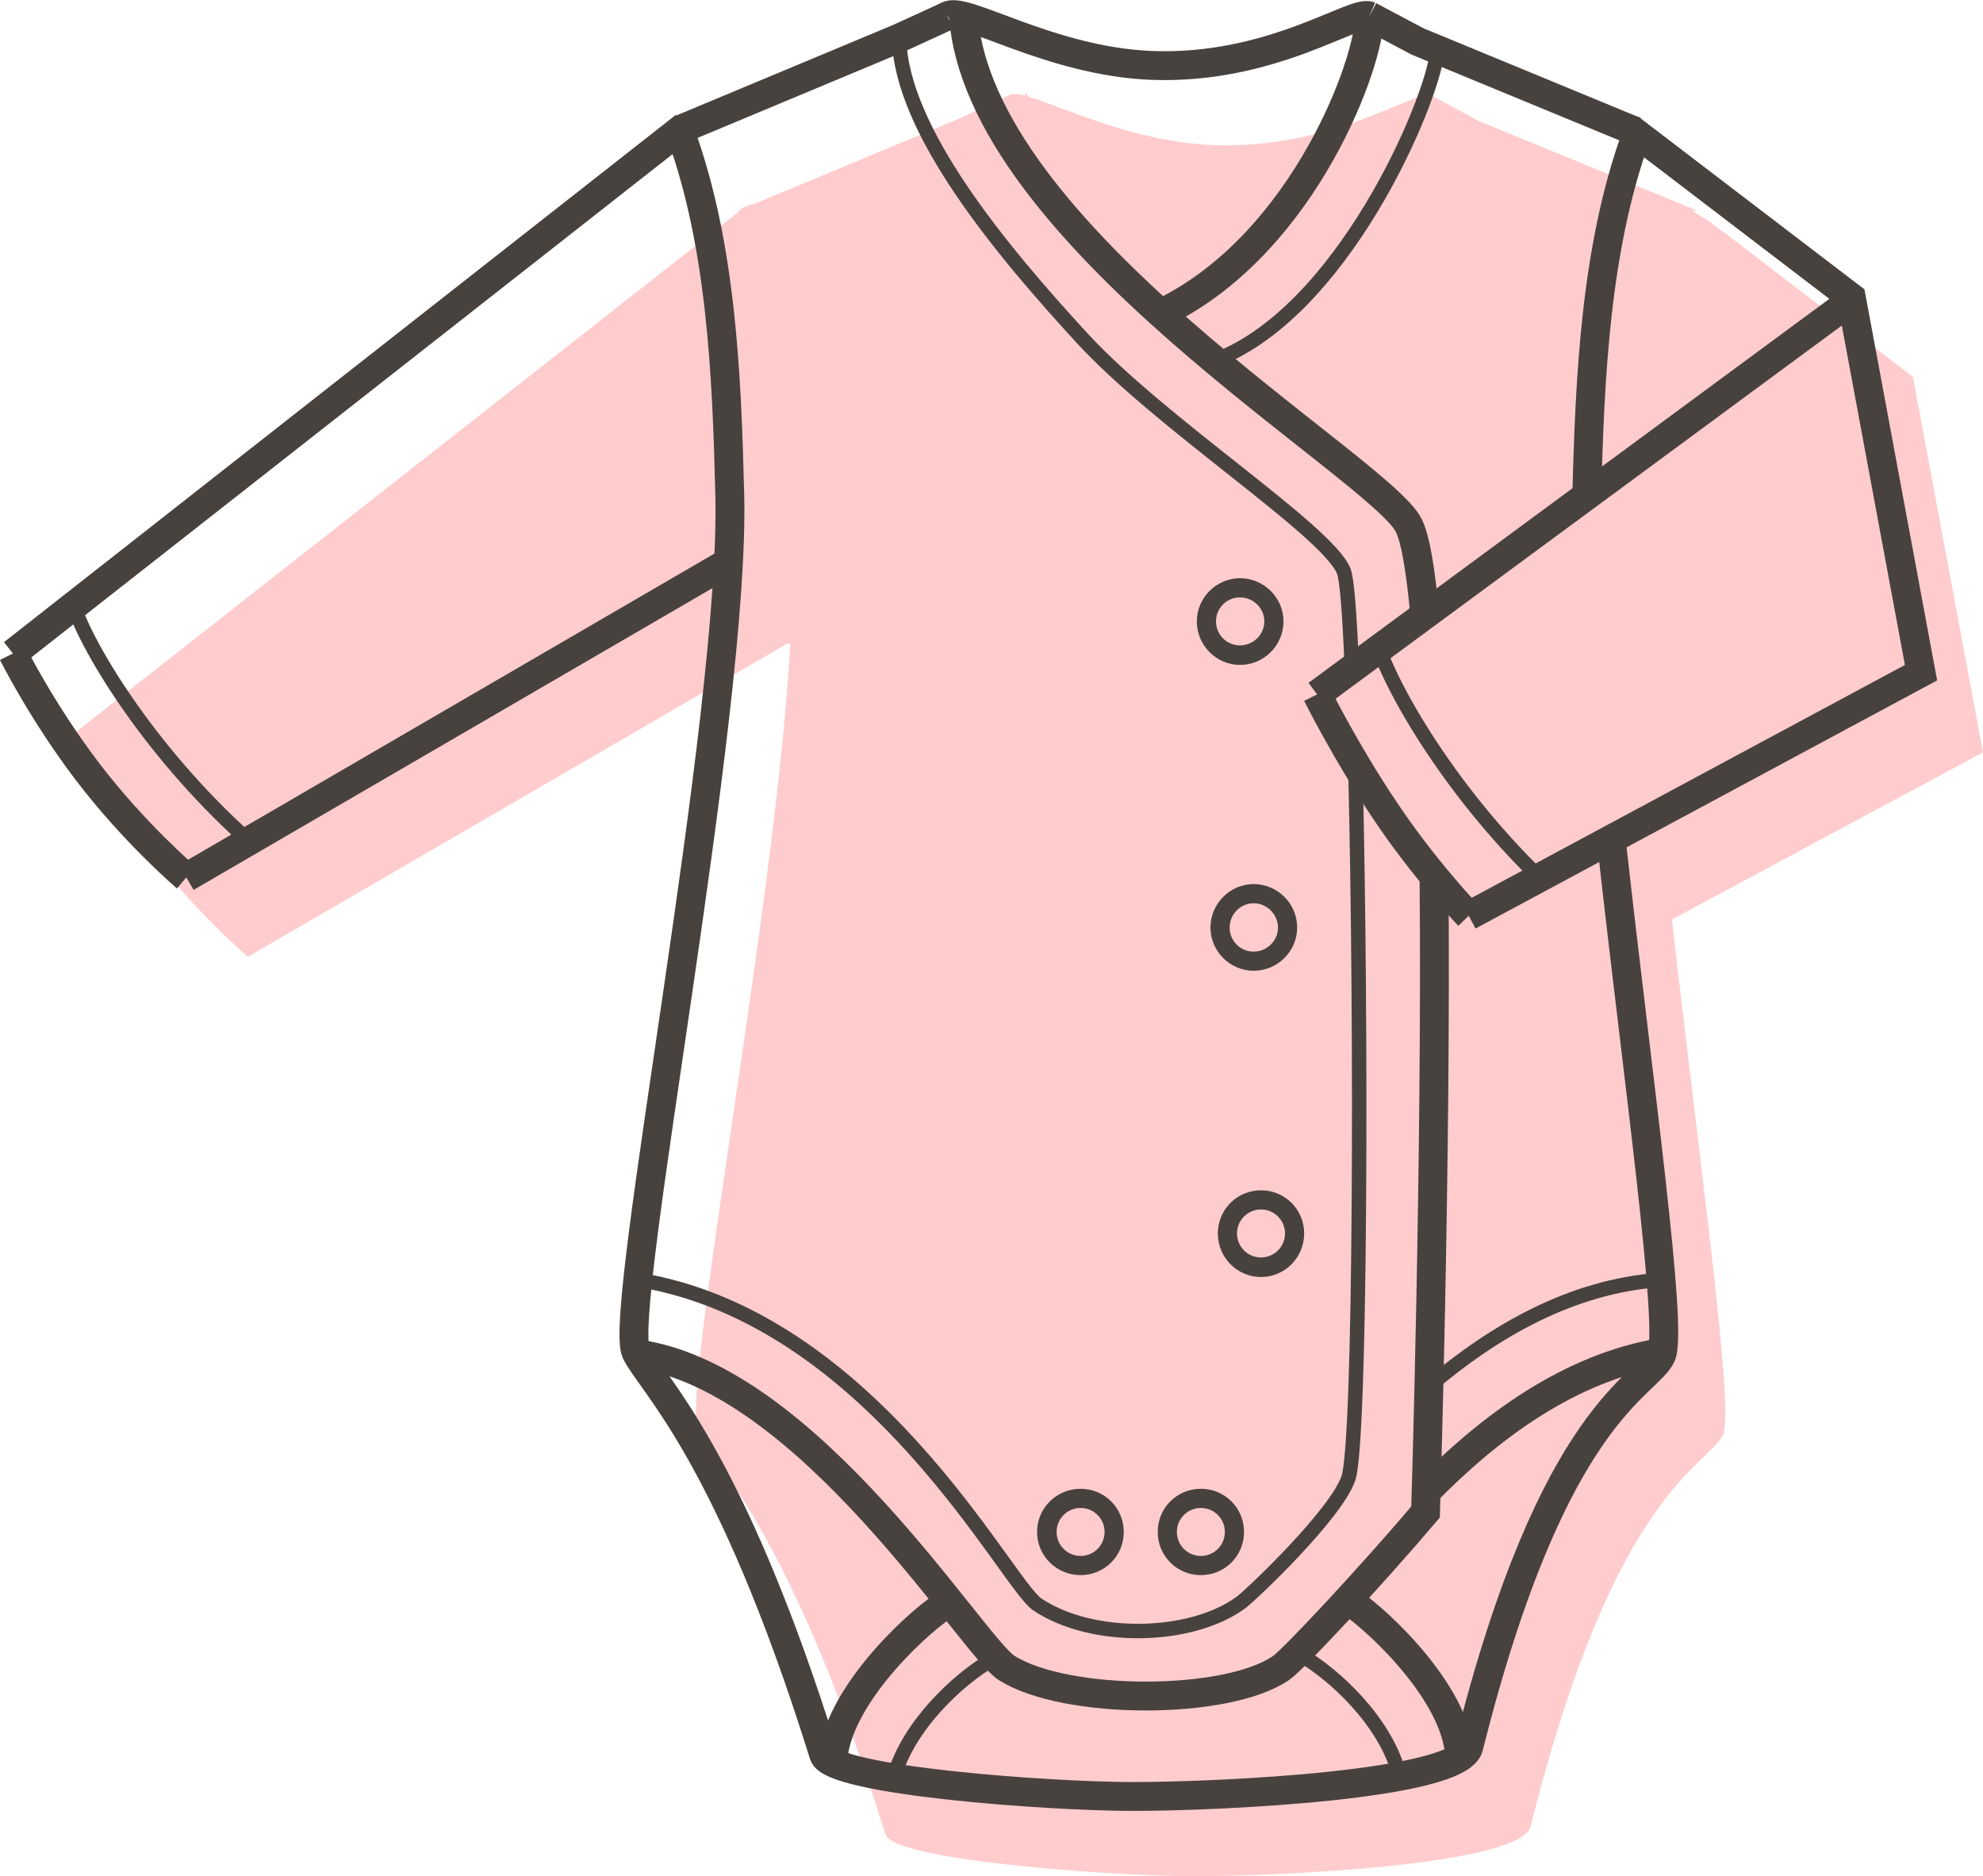 <?xml version="1.0" encoding="UTF-8"?>
<!DOCTYPE svg PUBLIC "-//W3C//DTD SVG 1.1//EN" "http://www.w3.org/Graphics/SVG/1.1/DTD/svg11.dtd">
<!-- Creator: CorelDRAW X8 -->
<svg xmlns="http://www.w3.org/2000/svg" xml:space="preserve" width="241.893mm" height="228.862mm" version="1.1" style="shape-rendering:geometricPrecision; text-rendering:geometricPrecision; image-rendering:optimizeQuality; fill-rule:evenodd; clip-rule:evenodd"
viewBox="0 0 5375 5085"
 xmlns:xlink="http://www.w3.org/1999/xlink">
 <defs>
  <style type="text/css">
   <![CDATA[
    .str1 {stroke:#48423F;stroke-width:78.269}
    .str0 {stroke:#48423F;stroke-width:39.134}
    .fil1 {fill:none;fill-rule:nonzero}
    .fil2 {fill:#48423F;fill-rule:nonzero}
    .fil0 {fill:#FFCCCD;fill-rule:nonzero}
   ]]>
  </style>
 </defs>
 <g id="Capa_x0020_1">
  <path class="fil0" d="M4532 2492l843 -453 -190 -1018 -368 -281c-51,-40 -103,-80 -156,-119l-66 -50 6 0 -12 -5 -5 -3 5 3 -580 -238 -130 -70c-41,-17 -265,148 -592,135 -215,-9 -406,-104 -499,-131l-9 -13c0,4 0,7 0,10 -20,-5 -36,-6 -44,-1l-130 61 -562 234c-7,1 -13,3 -19,5l0 0 -2 1c-7,3 -13,6 -18,11 -3,3 -5,6 -8,9l-1627 1277 -4 -6c1,2 2,5 2,7l-165 130c0,0 79,156 202,319 128,169 268,287 268,287l1459 -847 0 -1c3,0 7,0 11,0 -37,696 -298,2037 -250,2136 0,1 1,2 1,3l-1 1c0,0 1,0 2,0 46,88 255,281 506,1087 22,70 609,113 840,113 230,0 882,-30 909,-135 228,-914 480,-975 521,-1061 1,-2 2,-4 3,-7l2 -1c-1,0 -1,0 -2,0 23,-104 -73,-784 -141,-1389zm643 -1455l0 0c0,-2 0,-4 0,-6l4 3 -4 3zm-540 -434l0 0c-10,-7 -20,-14 -31,-21 -5,-4 -11,-7 -16,-11l7 0 40 32z"/>
  <g id="_2285678261072">
   <g>
    <path class="fil1 str0" d="M198 1634c28,102 196,392 470,639"/>
    <line class="fil1 str1" x1="5012" y1="819" x2="3570" y2= "1882" />
    <path class="fil1 str1" d="M3570 1882c0,0 78,157 183,313 107,161 228,287 228,287"/>
    <polyline class="fil1 str1" points="3981,2482 5207,1823 5018,806 4417,347 "/>
    <line class="fil1 str1" x1="1963" y1="1530" x2="505" y2= "2378" />
    <path class="fil1 str1" d="M505 2378c0,0 -140,-119 -268,-287 -124,-163 -202,-320 -202,-320"/>
    <line class="fil1 str1" x1="35" y1="1771" x2="1856" y2= "342" />
    <path class="fil1 str0" d="M3730 1731c25,103 184,398 450,654"/>
   </g>
   <g>
    <path class="fil1 str0" d="M3520 4482c100,57 231,183 270,318"/>
    <path class="fil1 str0" d="M2694 4495c-100,57 -231,183 -270,318"/>
    <path class="fil1 str0" d="M3664 1805c-6,-142 -13,-237 -22,-258 -46,-111 -496,-398 -711,-633 -215,-234 -489,-561 -494,-811"/>
    <path class="fil1 str0" d="M1733 3469c631,105 994,821 1078,879 148,100 417,95 553,-5 27,-20 258,-239 291,-337 33,-98 36,-1218 19,-1914"/>
    <path class="fil1 str0" d="M4499 3469c-239,17 -450,139 -624,287"/>
    <path class="fil2" d="M2929 4087c36,0 65,29 65,65 0,36 -29,65 -65,65 -36,0 -65,-29 -65,-65 0,-36 29,-65 65,-65zm0 -52l0 0c-65,0 -118,52 -118,117 0,65 53,117 118,117 65,0 117,-52 117,-117 0,-65 -52,-117 -117,-117z"/>
    <path class="fil2" d="M3255 4087c36,0 65,29 65,65 0,36 -29,65 -65,65 -36,0 -65,-29 -65,-65 0,-36 29,-65 65,-65zm0 -52l0 0c-65,0 -117,52 -117,117 0,65 52,117 117,117 65,0 117,-52 117,-117 0,-65 -52,-117 -117,-117z"/>
    <path class="fil1 str1" d="M3862 1668c-11,-121 -25,-208 -44,-245 -81,-158 -1174,-789 -1207,-1389"/>
    <path class="fil1 str1" d="M1724 3669c466,61 913,795 1005,852 161,101 596,101 743,0 32,-21 248,-253 392,-423 0,0 30,-948 23,-1719"/>
    <path class="fil1 str1" d="M4507 3665c-254,41 -473,206 -644,381"/>
    <g>
     <polyline class="fil1 str1" points="4433,356 3842,112 3712,43 "/>
     <path class="fil1 str1" d="M3712 43c-42,-18 -266,147 -592,134 -274,-11 -509,-163 -552,-134"/>
     <polyline class="fil1 str1" points="2568,43 2437,103 1848,349 "/>
    </g>
    <path class="fil1 str1" d="M4301 1347c8,-324 24,-673 132,-974"/>
    <path class="fil1 str1" d="M1846 364c109,301 124,651 132,974 16,601 -306,2218 -254,2327 42,86 253,270 509,1091 22,70 609,113 839,113 231,0 883,-30 909,-134 229,-914 481,-975 522,-1061 33,-69 -62,-738 -133,-1374"/>
    <path class="fil1 str1" d="M3642 4330c70,39 291,239 313,413"/>
    <path class="fil1 str1" d="M2572 4343c-69,39 -291,239 -313,413"/>
    <path class="fil1 str1" d="M3712 43c2,121 -174,610 -553,800"/>
    <path class="fil1 str0" d="M3896 138c-13,137 -260,718 -613,842"/>
    <path class="fil2" d="M3361 1619c36,0 66,29 66,65 0,36 -30,65 -66,65 -36,0 -65,-29 -65,-65 0,-36 29,-65 65,-65zm0 -52l0 0c-64,0 -117,53 -117,117 0,65 53,118 117,118 65,0 118,-53 118,-118 0,-64 -53,-117 -118,-117z"/>
    <path class="fil2" d="M3398 2448c36,0 66,30 66,66 0,36 -30,65 -66,65 -36,0 -65,-29 -65,-65 0,-36 29,-66 65,-66zm0 -52l0 0c-64,0 -117,53 -117,118 0,64 53,117 117,117 65,0 118,-53 118,-117 0,-65 -53,-118 -118,-118z"/>
    <path class="fil2" d="M3418 3278c36,0 65,29 65,65 0,36 -29,65 -65,65 -36,0 -65,-29 -65,-65 0,-36 29,-65 65,-65zm0 -52l0 0c-65,0 -117,52 -117,117 0,65 52,118 117,118 65,0 117,-53 117,-118 0,-65 -52,-117 -117,-117z"/>
   </g>
  </g>
 </g>
</svg>
